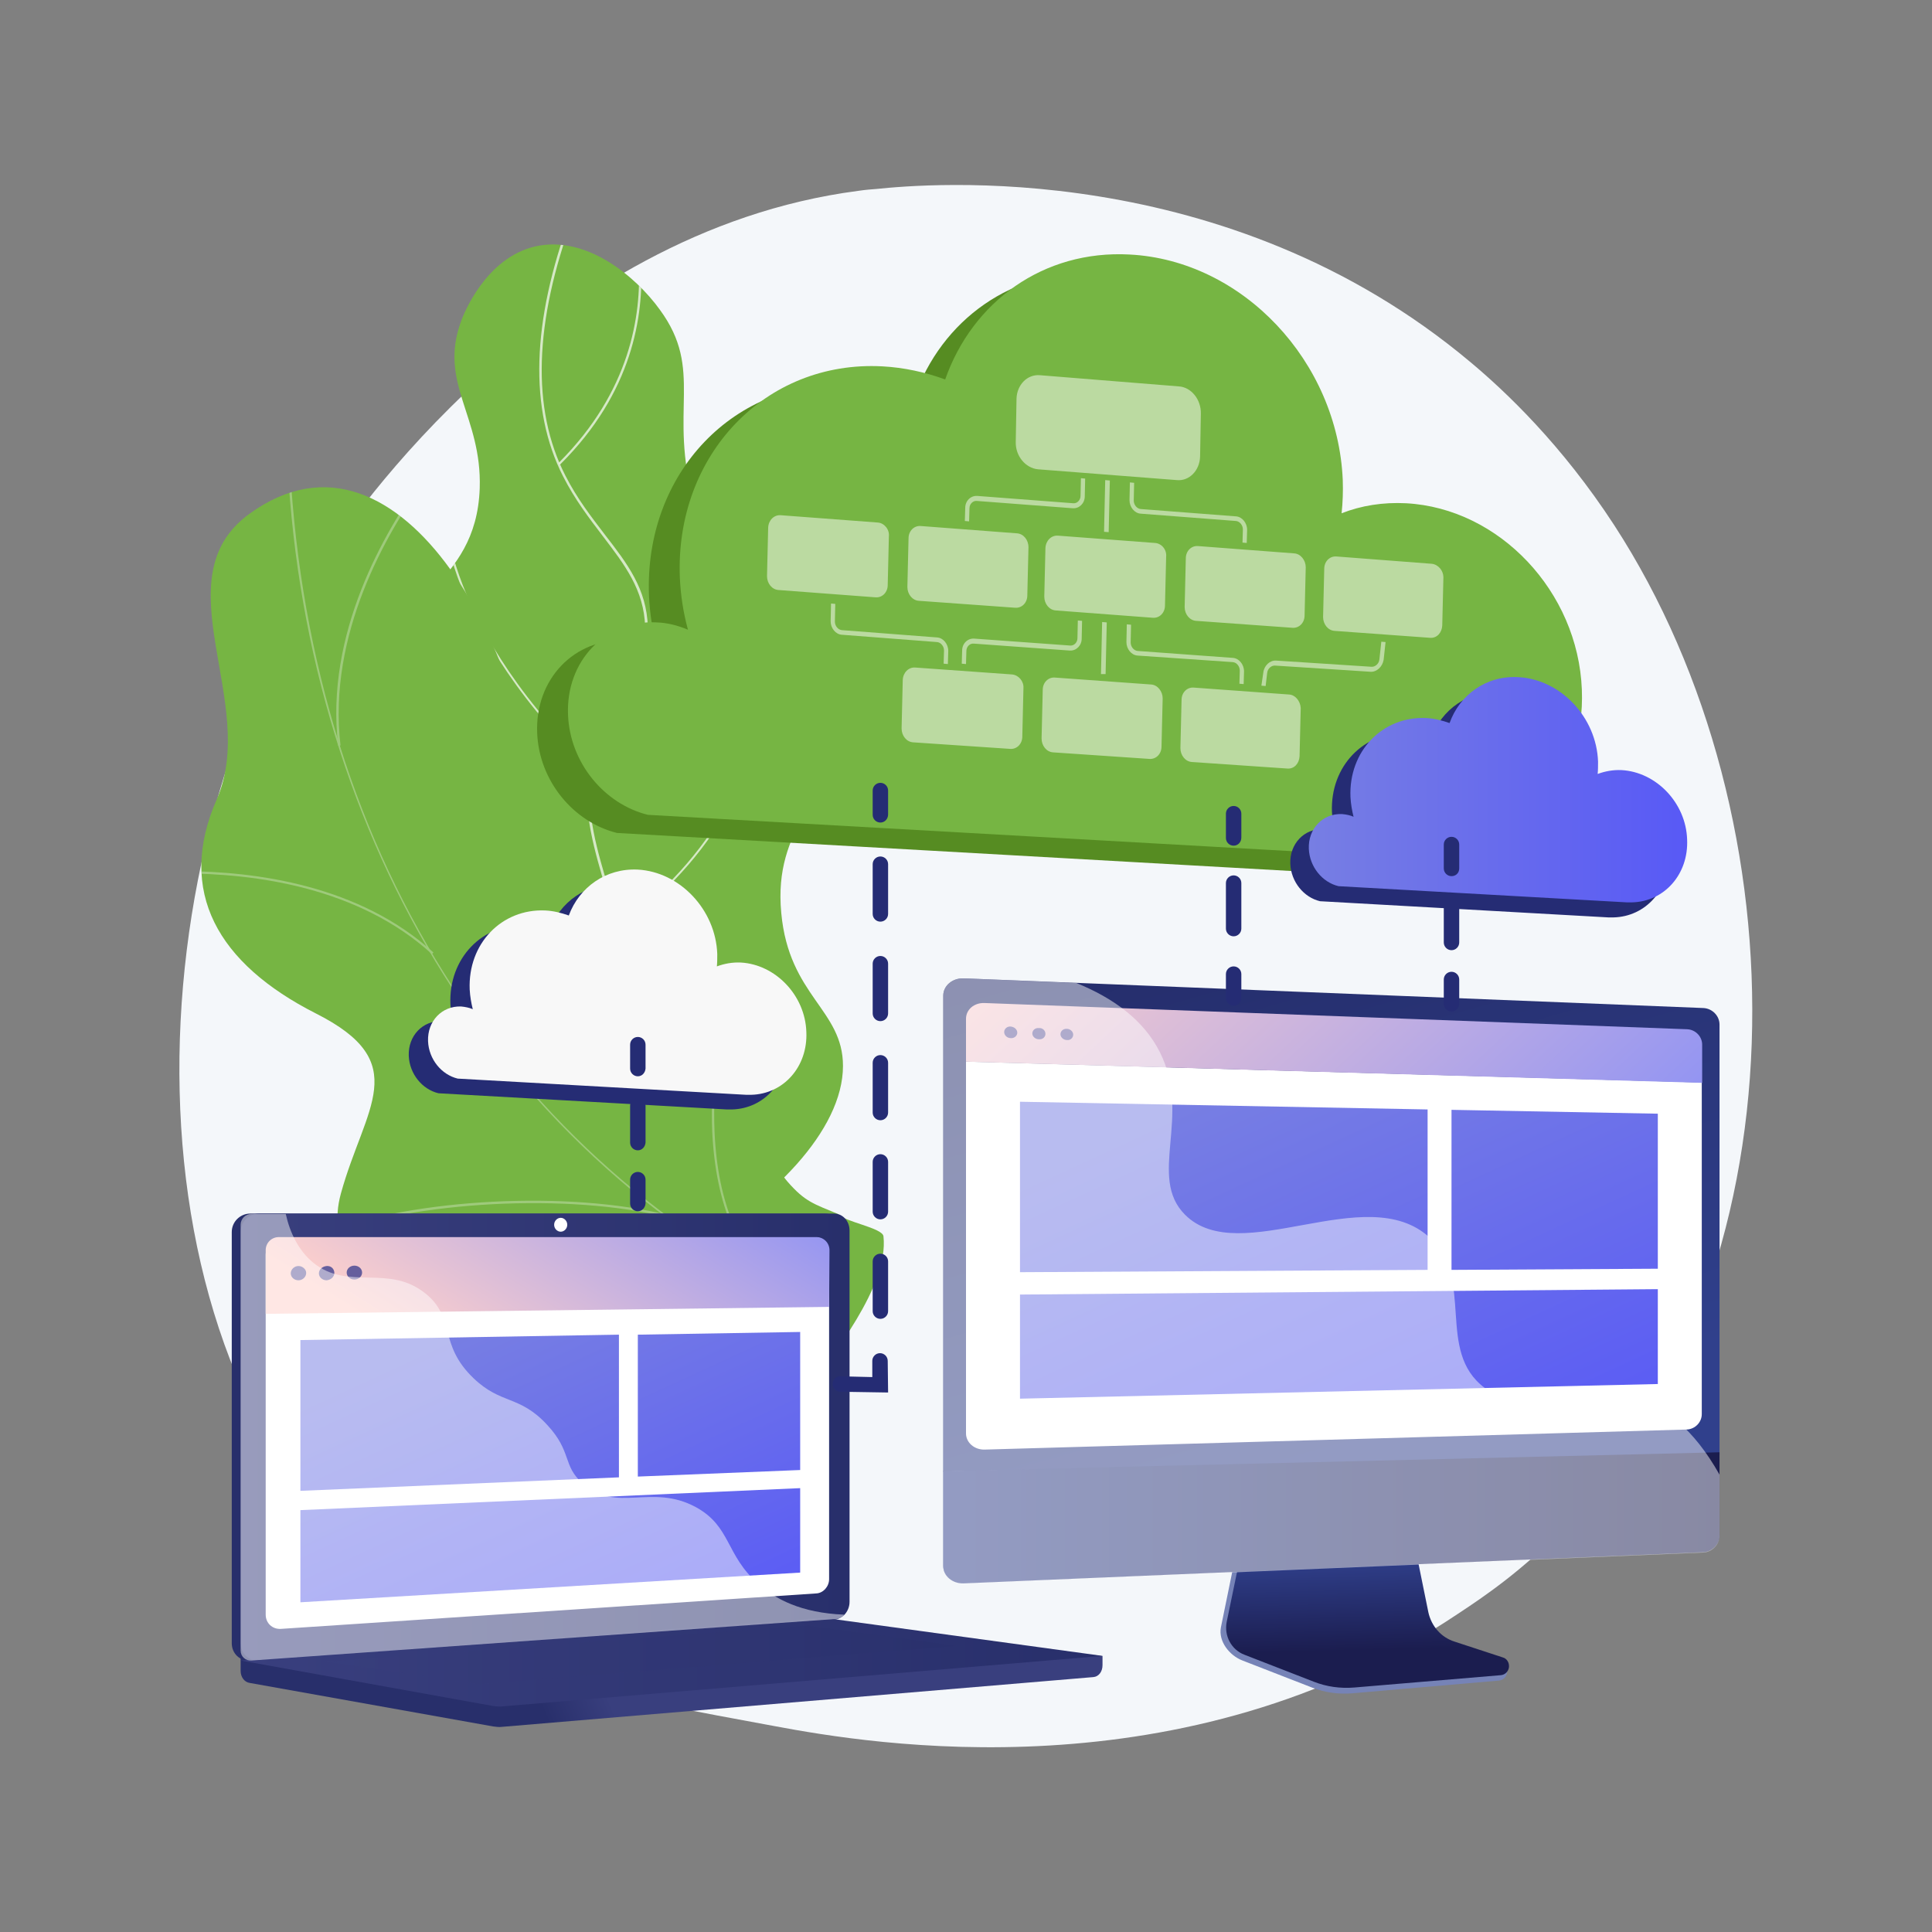 <?xml version="1.0" encoding="utf-8"?>
<!-- Generator: Adobe Illustrator 28.1.0, SVG Export Plug-In . SVG Version: 6.00 Build 0)  -->
<svg version="1.1" id="Layer_1" xmlns="http://www.w3.org/2000/svg" xmlns:xlink="http://www.w3.org/1999/xlink" x="0px" y="0px"
	 viewBox="0 0 501 501" style="enable-background:new 0 0 501 501;" xml:space="preserve">
<rect x="0" y="0" width="501" height="501" fill="#808080" stroke="none"/>
<style type="text/css">
	.st0{fill:#F4F7FA;}
	.st1{fill:#76B543;}
	.st2{clip-path:url(#SVGID_00000129900118376384317590000013709117227831490230_);}
	.st3{opacity:0.7;fill:#FFFFFF;enable-background:new    ;}
	.st4{opacity:0.3;clip-path:url(#SVGID_00000095298524397146144260000000934258843809243567_);}
	.st5{fill:#FCFDFE;}
	.st6{fill:url(#SVGID_00000144317488804490001880000003104112463675485105_);}
	.st7{fill:url(#SVGID_00000165952932780876071640000000614762317463139221_);}
	.st8{fill:url(#SVGID_00000055699168489789450950000007738144309968358822_);}
	.st9{fill:#FFFFFF;}
	.st10{fill:url(#SVGID_00000008848700918383610700000001517492565459355548_);}
	.st11{opacity:0.3;fill:url(#SVGID_00000055703646215506023420000006985030509206460838_);enable-background:new    ;}
	.st12{fill:url(#SVGID_00000035510061741267350960000015993383178750837930_);}
	.st13{fill:url(#SVGID_00000037685264294282513330000004650871653361170318_);}
	.st14{fill:url(#SVGID_00000090296970328410136810000002623965781183172240_);}
	.st15{fill:url(#SVGID_00000054983110126872713480000015461326538087563140_);}
	.st16{fill:#655E9D;}
	.st17{opacity:0.48;fill:#FFFFFF;enable-background:new    ;}
	.st18{fill:#7683B7;}
	.st19{fill:url(#SVGID_00000108267464788489623030000005661611644696747433_);}
	.st20{fill:url(#SVGID_00000096743318726991047100000012016700040114225037_);}
	.st21{fill:url(#SVGID_00000073709138742646838690000005047032466268745140_);}
	.st22{fill:url(#SVGID_00000113348898692689504960000007186690613877016992_);}
	.st23{fill:url(#SVGID_00000038405177778433010550000017711256237377346189_);}
	.st24{fill:url(#SVGID_00000018946959290407352200000001537508788885744008_);}
	.st25{fill:url(#SVGID_00000144303798626139382970000002835830797176087693_);}
	.st26{opacity:0.48;}
	.st27{enable-background:new    ;}
	.st28{fill:#568C22;}
	.st29{fill:#252C74;}
	.st30{fill:#F8F8F8;}
	.st31{fill:url(#SVGID_00000065767400462776316350000008931145152393007009_);}
	.st32{opacity:0.5;}
</style>
<g id="Background">
</g>
<g id="Illustration">
	<g id="Virtualization_technology">
		<path class="st0" d="M405.3,396.4c-10.6,10.9-20.1,17.4-27.4,22.2c-70.9,47.4-152,33.7-177.1,29c-40.4-7.5-74.6-12.8-103.9-39.3
			c-66.6-60.2-63.4-185.8-12.5-263.6c6-9.2,56.9-84.6,138.1-95.2c2-0.3,3.5-0.4,4.8-0.5c12.6-1.3,90.5-8.4,154,44.9
			c9.1,7.6,23.7,21.4,37.3,42.3C468.3,212.7,468.4,331.4,405.3,396.4z"/>
		<g>
			<g>
				<g>
					<g>
						<path id="SVGID_1_" class="st1" d="M118.3,330.9c-12.9-9.9-14.2-34.6-10.3-50.9c4.6-19.1,14.5-19.2,17-34.3
							c4.5-28.1-28.2-39.3-25.9-68.1c1.9-23.5,24.4-24.9,25.3-51c0.6-18.8-10.8-27.2-4.8-43.4c0.5-1.4,6.2-16.3,19.2-19.3
							c13.2-3,26.1,7.8,32.3,16.4c11.6,15.8,2.1,26.2,8.9,50c9.3,32.4,32.3,32.3,34.2,57.6c1.6,20.9-13.8,25.8-11.6,48.9
							c2,21.5,16,25,16,39.6C218.6,309.9,144.5,351.1,118.3,330.9z"/>
					</g>
					<g>
						<defs>
							<path id="SVGID_00000179621158975279168820000004090774606201883783_" d="M118.3,330.9c-12.9-9.9-14.2-34.6-10.3-50.9
								c4.6-19.1,14.5-19.2,17-34.3c4.5-28.1-28.2-39.3-25.9-68.1c1.9-23.5,24.4-24.9,25.3-51c0.6-18.8-10.8-27.2-4.8-43.4
								c0.5-1.4,6.2-16.3,19.2-19.3c13.2-3,26.1,7.8,32.3,16.4c11.6,15.8,2.1,26.2,8.9,50c9.3,32.4,32.3,32.3,34.2,57.6
								c1.6,20.9-13.8,25.8-11.6,48.9c2,21.5,16,25,16,39.6C218.6,309.9,144.5,351.1,118.3,330.9z"/>
						</defs>
						<clipPath id="SVGID_00000041987110629418814150000008430300946032335531_">
							<use xlink:href="#SVGID_00000179621158975279168820000004090774606201883783_"  style="overflow:visible;"/>
						</clipPath>
						<g style="clip-path:url(#SVGID_00000041987110629418814150000008430300946032335531_);">
							<path class="st3" d="M136.8,347.2c-0.1,0-0.2-0.1-0.2-0.1c-0.1-0.1,0-0.3,0.1-0.4c12.7-6.8,23.4-15.9,31.8-27.1
								c8-10.6,16.2-21.6,16.2-35.6c0-10.6-4.8-16.5-10.8-24c-5.8-7.3-13.1-16.4-17.8-32.9c-2.7-9.4-6-21.1-2.5-34.9
								c2.1-8,5.4-12.5,8.4-16.4c3.1-4.1,5.5-7.3,5.3-13.2c-0.3-9.7-5.3-16.1-11-23.6c-3.5-4.6-7.2-9.4-10.3-15.5
								c-8.8-17.3-8.2-40,2-67.5c0.1-0.1,0.2-0.2,0.4-0.2c0.1,0.1,0.2,0.2,0.2,0.4c-10.1,27.4-10.8,49.9-2,67.1
								c3.1,6.1,6.8,10.8,10.3,15.4c5.8,7.5,10.8,14,11.1,23.9c0.2,6.1-2.4,9.6-5.4,13.6c-2.9,3.9-6.2,8.3-8.3,16.2
								c-3.5,13.6-0.2,25.3,2.5,34.6c4.6,16.4,11.9,25.4,17.7,32.7c6.1,7.6,10.9,13.6,10.9,24.4c0,14.2-8.3,25.3-16.3,36
								c-8.5,11.3-19.2,20.4-32,27.2C136.9,347.2,136.8,347.2,136.8,347.2z"/>
							<path class="st3" d="M152.7,199.1c-0.1,0-0.1,0-0.2-0.1c-20.5-19.9-29.7-37.9-33.9-49.5c-4.5-12.6-4.2-20.7-4.2-20.8
								c0-0.2,0.1-0.3,0.3-0.3c0.2,0,0.3,0.1,0.3,0.3c0,0.1-0.3,8,4.1,20.6c4.1,11.6,13.3,29.5,33.7,49.3c0.1,0.1,0.1,0.3,0,0.4
								C152.8,199.1,152.7,199.1,152.7,199.1z"/>
							<path class="st3" d="M161.1,240.3c-0.1,0-0.2,0-0.2-0.1c-0.1-0.1-0.1-0.3,0.1-0.4c27.4-20.5,35.3-44.4,37.1-60.8
								c2-17.8-2.6-30.8-2.6-31c-0.1-0.1,0-0.3,0.2-0.4c0.1-0.1,0.3,0,0.4,0.2c0,0.1,4.6,13.3,2.6,31.2
								c-1.8,16.5-9.8,40.5-37.4,61.2C161.2,240.3,161.2,240.3,161.1,240.3z"/>
							<path class="st3" d="M177.6,308.5L177.6,308.5c-31.1-10.5-46.7-27.9-54.4-40.7c-8.3-13.8-9.4-25.3-9.4-25.5s0.1-0.3,0.3-0.3
								c0.2,0,0.3,0.1,0.3,0.3c0,0.1,1,11.5,9.3,25.2c7.6,12.7,23.2,30,54,40.4c0.1,0,0.2,0.2,0.2,0.4
								C177.9,308.4,177.7,308.5,177.6,308.5z"/>
							<path class="st3" d="M145.2,120.4c-0.1,0-0.1,0-0.2-0.1c-0.1-0.1-0.1-0.3,0-0.4c18.4-18.4,21.4-38.2,20.6-51.6
								c-0.8-14.5-6-24.8-6.1-24.9c-0.1-0.1,0-0.3,0.1-0.4c0.1-0.1,0.3,0,0.4,0.1c0.1,0.1,5.3,10.5,6.2,25.2
								c0.8,13.5-2.2,33.5-20.8,52C145.4,120.4,145.3,120.4,145.2,120.4z"/>
						</g>
					</g>
				</g>
			</g>
			<g>
				<g>
					<g>
						<g>
							<path id="SVGID_00000072969996052669864440000010393638586956402878_" class="st1" d="M199.2,367.1c2.8-0.5,8.3-4,9.4-5.5
								c7.2-10.1,21.9-28,20.5-41c-0.2-2.2-10.3-3.8-11.8-5.8c-6.2-2.6-8.5-3.1-13.1-8.4c-13.7-15.7,14.4-47.8-20.5-56.9
								c-25.6-6.7-46.5,2.9-45.6-36.3c0.9-39.3-33.4-109.1-73.5-79.9c-23,16.8,2.6,48.9-8.4,74c-10.5,23.9,0.3,42.6,25.7,55.5
								c25.4,12.8,12.7,24.2,6.5,46.7c-7.4,27,33.8,29.8,52.9,29.5C156.8,338.7,196.2,348.4,199.2,367.1z"/>
						</g>
						<g>
							<defs>
								<path id="SVGID_00000013179656047000085550000007738214758269140912_" d="M199.2,367.1c2.8-0.5,8.3-4,9.4-5.5
									c7.2-10.1,21.9-28,20.5-41c-0.2-2.2-10.3-3.8-11.8-5.8c-6.2-2.6-8.5-3.1-13.1-8.4c-13.7-15.7,14.4-47.8-20.5-56.9
									c-25.6-6.7-46.5,2.9-45.6-36.3c0.9-39.3-33.4-109.1-73.5-79.9c-23,16.8,2.6,48.9-8.4,74c-10.5,23.9,0.3,42.6,25.7,55.5
									c25.4,12.8,12.7,24.2,6.5,46.7c-7.4,27,33.8,29.8,52.9,29.5C156.8,338.7,196.2,348.4,199.2,367.1z"/>
							</defs>
							<clipPath id="SVGID_00000124161770383414824690000015118162988864321716_">
								<use xlink:href="#SVGID_00000013179656047000085550000007738214758269140912_"  style="overflow:visible;"/>
							</clipPath>
							<g style="opacity:0.3;clip-path:url(#SVGID_00000124161770383414824690000015118162988864321716_);">
								<g>
									<path class="st5" d="M218.6,342.2l0.2-0.5c-84.5-36.4-138.1-119-143.6-220.9h-0.6c2.6,48.3,16.6,94,40.5,132.1
										C140.3,293,176.1,323.9,218.6,342.2z"/>
									<path class="st5" d="M84.2,320.3c23.5-8.9,63.4-11,89-4.6l0.1-0.6c-25.7-6.4-65.7-4.4-89.4,4.6L84.2,320.3z"/>
									<path class="st5" d="M202.1,334.9l0.4-0.5c-10.6-8.7-16.4-22.4-17.2-40.8c-0.6-13.5,1.4-29,6.1-46.3l-0.6-0.2
										c-4.6,17.3-6.7,33-6.1,46.5C185.6,312.2,191.4,326.1,202.1,334.9z"/>
									<path class="st5" d="M112,247.4l0.4-0.4c-19.1-17.4-46-21.1-65.3-21.1v0.6C66.2,226.5,93,230.1,112,247.4z"/>
									<path class="st5" d="M87.7,193.4l0.6-0.1c-3.4-28.9,12.1-55.3,21.6-68.4l-0.5-0.4C99.8,137.8,84.2,164.3,87.7,193.4z"/>
								</g>
							</g>
						</g>
					</g>
				</g>
			</g>
		</g>
		<g>
			
				<linearGradient id="SVGID_00000124151428561972267110000017374992088490720696_" gradientUnits="userSpaceOnUse" x1="156.845" y1="63.859" x2="141.145" y2="57.265" gradientTransform="matrix(1 0 0 -1 0 501.89)">
				<stop  offset="0" style="stop-color:#393F7E"/>
				<stop  offset="0.996" style="stop-color:#282F6B"/>
			</linearGradient>
			<path style="fill:url(#SVGID_00000124151428561972267110000017374992088490720696_);" d="M285.9,429.4l-223.5-1.9v5.8
				c0,1.6,1,2.9,2.3,3.1l63.2,11.3c0.8,0.1,1.5,0.2,2.3,0.1l153.3-12.9c1.4-0.1,2.4-1.4,2.4-3.1V429.4z"/>
			
				<linearGradient id="SVGID_00000017479392044143018340000016753654519231165833_" gradientUnits="userSpaceOnUse" x1="135.856" y1="133.114" x2="118.818" y2="125.957" gradientTransform="matrix(1 0 0 -1 0 501.89)">
				<stop  offset="0" style="stop-color:#393F7E"/>
				<stop  offset="0.996" style="stop-color:#282F6B"/>
			</linearGradient>
			<path style="fill:url(#SVGID_00000017479392044143018340000016753654519231165833_);" d="M214,420L64.9,430.6
				c-2.7,0.2-4.8-1.8-4.8-4.5V319.5c0-2.7,2.2-4.8,4.8-4.8H214c2.2,0,4,1.9,4,4.4v96.3C217.9,417.8,216.2,419.9,214,420z"/>
			
				<linearGradient id="SVGID_00000152962294154668998930000003409642297851433864_" gradientUnits="userSpaceOnUse" x1="62.4" y1="129.233" x2="220.3" y2="129.233" gradientTransform="matrix(1 0 0 -1 0 501.89)">
				<stop  offset="0" style="stop-color:#393F7E"/>
				<stop  offset="0.996" style="stop-color:#282F6B"/>
			</linearGradient>
			<path style="fill:url(#SVGID_00000152962294154668998930000003409642297851433864_);" d="M216.3,420L67.2,430.6
				c-2.7,0.2-4.8-1.8-4.8-4.5V319.5c0-2.7,2.2-4.8,4.8-4.8h149.1c2.2,0,4,1.9,4,4.4v96.3C220.3,417.8,218.5,419.9,216.3,420z"/>
			<path class="st9" d="M211.7,413.2l-138.9,9.2c-2.2,0.1-3.9-1.5-3.9-3.7v-93.3c0-2.2,1.8-3.9,3.9-3.9l138.9-0.6
				c1.8,0,3.3,1.6,3.3,3.6v85C215,411.4,213.5,413.1,211.7,413.2z"/>
			<path class="st9" d="M147.1,317.6c0,1-0.8,1.8-1.7,1.8s-1.7-0.8-1.7-1.8s0.8-1.8,1.7-1.8C146.3,315.8,147.1,316.6,147.1,317.6z"
				/>
			
				<linearGradient id="SVGID_00000074422834315595471340000017171779631812579462_" gradientUnits="userSpaceOnUse" x1="62.4" y1="70.852" x2="285.9" y2="70.852" gradientTransform="matrix(1 0 0 -1 0 501.89)">
				<stop  offset="0" style="stop-color:#393F7E"/>
				<stop  offset="0.996" style="stop-color:#282F6B"/>
			</linearGradient>
			<path style="fill:url(#SVGID_00000074422834315595471340000017171779631812579462_);" d="M212.6,419.6l-150.2,11l65.5,11.8
				c0.8,0.1,1.5,0.2,2.3,0.1l155.7-13.1l-70.9-9.7C214.2,419.5,213.4,419.5,212.6,419.6z"/>
			
				<linearGradient id="SVGID_00000162316046396338956110000015251049978087822004_" gradientUnits="userSpaceOnUse" x1="84.3" y1="72.74" x2="248.1" y2="72.74" gradientTransform="matrix(1 0 0 -1 0 501.89)">
				<stop  offset="0" style="stop-color:#393F7E"/>
				<stop  offset="0.996" style="stop-color:#282F6B"/>
			</linearGradient>
			
				<polygon style="opacity:0.3;fill:url(#SVGID_00000162316046396338956110000015251049978087822004_);enable-background:new    ;" points="
				84.3,430.9 209.4,421.5 248.1,426.8 124.1,436.8 			"/>
			<g>
				
					<linearGradient id="SVGID_00000013187866039290650430000013449184520041731755_" gradientUnits="userSpaceOnUse" x1="123.676" y1="141.951" x2="178.718" y2="228.735" gradientTransform="matrix(1 0 0 -1 0 501.89)">
					<stop  offset="0" style="stop-color:#FFD1CB"/>
					<stop  offset="1" style="stop-color:#7B87FB"/>
				</linearGradient>
				<path style="fill:url(#SVGID_00000013187866039290650430000013449184520041731755_);" d="M215,338.9l-146.1,1.8v-16.5
					c0-1.9,1.5-3.4,3.4-3.4h139.4c1.9,0,3.4,1.5,3.4,3.4L215,338.9L215,338.9z"/>
				<g>
					
						<linearGradient id="SVGID_00000144328349941016620180000011853458692618578315_" gradientUnits="userSpaceOnUse" x1="111.108" y1="153.079" x2="157.02" y2="53.562" gradientTransform="matrix(1 0 0 -1 0 501.89)">
						<stop  offset="3.597120e-03" style="stop-color:#777EE3"/>
						<stop  offset="1" style="stop-color:#5859F6"/>
					</linearGradient>
					<polygon style="fill:url(#SVGID_00000144328349941016620180000011853458692618578315_);" points="160.5,383.1 77.9,386.6 
						77.9,347.5 160.5,346.1 					"/>
					
						<linearGradient id="SVGID_00000080920851149718225750000017007407479458103222_" gradientUnits="userSpaceOnUse" x1="167.376" y1="179.085" x2="211.283" y2="83.912" gradientTransform="matrix(1 0 0 -1 0 501.89)">
						<stop  offset="3.597120e-03" style="stop-color:#777EE3"/>
						<stop  offset="1" style="stop-color:#5859F6"/>
					</linearGradient>
					<polygon style="fill:url(#SVGID_00000080920851149718225750000017007407479458103222_);" points="207.5,381.2 165.4,382.9 
						165.4,346.1 207.5,345.4 					"/>
					
						<linearGradient id="SVGID_00000159466850093375459710000012151034981805706372_" gradientUnits="userSpaceOnUse" x1="119.453" y1="151.579" x2="161.465" y2="60.516" gradientTransform="matrix(1 0 0 -1 0 501.89)">
						<stop  offset="3.597120e-03" style="stop-color:#777EE3"/>
						<stop  offset="1" style="stop-color:#5859F6"/>
					</linearGradient>
					<polygon style="fill:url(#SVGID_00000159466850093375459710000012151034981805706372_);" points="207.5,407.8 77.9,415.5 
						77.9,391.6 207.5,385.9 					"/>
				</g>
				<path class="st16" d="M79.4,330.1c0,1-0.9,1.9-2,1.9s-2-0.8-2-1.8s0.9-1.9,2-1.9C78.4,328.3,79.4,329.1,79.4,330.1z"/>
				<path class="st16" d="M86.7,330.1c0,1-0.9,1.8-2,1.9c-1.1,0-2-0.8-2-1.8s0.9-1.8,2-1.9C85.8,328.2,86.7,329,86.7,330.1z"/>
				<path class="st16" d="M93.9,330c0,1-0.9,1.8-2,1.8s-2-0.8-2-1.8s0.9-1.8,2-1.8S93.9,329,93.9,330z"/>
			</g>
			<path class="st17" d="M180.4,390.8c-11.5-6.2-20.5,1.7-29.3-6.1c-5.3-4.7-2.7-8.2-9.2-15.2c-7.2-7.8-11.9-5.2-19.1-12.1
				c-9.2-8.8-4.6-15.7-12.5-22c-9.6-7.7-19.9-0.6-29-7.9c-3.9-3.2-6.1-7.8-7.2-12.7h-8.9c-1.6,0-2.8,1.3-2.8,2.8V428
				c0,1.6,1.3,2.7,2.8,2.6l151.9-10.8c0.7-0.1,1.4-0.5,1.8-1.1c-11.1-0.4-18-4.1-22.3-8C188.1,403.2,189.6,395.8,180.4,390.8z"/>
		</g>
		<g>
			<path class="st18" d="M376.7,427.2c-3.5-1.1-6-4.1-6.8-7.7l-5-24.9l-43,1.5l-5.3,25.9c-0.7,3.6,2.2,7.3,5.6,8.6l18,7
				c3.3,1.3,6.9,1.8,10.5,1.5l38-3.3c1.1-0.1,2-1,2.1-2.1s0.9-2.4-0.2-2.7L376.7,427.2z"/>
			
				<linearGradient id="SVGID_00000041266124898624164970000009848898623729038213_" gradientUnits="userSpaceOnUse" x1="354.004" y1="98.379" x2="354.658" y2="73.851" gradientTransform="matrix(1 0 0 -1 0 501.89)">
				<stop  offset="0" style="stop-color:#30408C"/>
				<stop  offset="0.996" style="stop-color:#1B1D4F"/>
			</linearGradient>
			<path style="fill:url(#SVGID_00000041266124898624164970000009848898623729038213_);" d="M377.2,425.7c-3.5-1.1-6-4-6.8-7.6
				l-5-24.6l-42,1.5l-5.3,25.6c-0.7,3.6,1.2,7.2,4.6,8.5l18,7c3.3,1.3,6.9,1.8,10.5,1.5l38-3.2c1.1-0.1,2-1,2.1-2.1
				s-0.5-2.2-1.6-2.5L377.2,425.7z"/>
			
				<linearGradient id="SVGID_00000124158392164570553710000010463169022632463504_" gradientUnits="userSpaceOnUse" x1="359.392" y1="128.879" x2="287.316" y2="381.924" gradientTransform="matrix(1 0 0 -1 0 501.89)">
				<stop  offset="0" style="stop-color:#30408C"/>
				<stop  offset="0.996" style="stop-color:#1B1D4F"/>
			</linearGradient>
			<path style="fill:url(#SVGID_00000124158392164570553710000010463169022632463504_);" d="M445.9,377.3V265.7
				c0-2.3-1.9-4.2-4.2-4.3l-191.8-7.7c-2.9-0.1-5.3,1.9-5.3,4.5v123.4L445.9,377.3z"/>
			<g>
				<path class="st9" d="M250.5,275.3v96.4c0,2.4,2.2,4.3,4.9,4.2l182-5.2c2.2-0.1,3.9-1.9,3.9-4v-86L250.5,275.3z"/>
				
					<linearGradient id="SVGID_00000168809791428448605870000010314352113924425122_" gradientUnits="userSpaceOnUse" x1="287.302" y1="292.529" x2="418.658" y2="151.499" gradientTransform="matrix(1 0 0 -1 0 501.89)">
					<stop  offset="0" style="stop-color:#FFD1CB"/>
					<stop  offset="1" style="stop-color:#7B87FB"/>
				</linearGradient>
				<path style="fill:url(#SVGID_00000168809791428448605870000010314352113924425122_);" d="M441.4,280.8v-9.9c0-2.1-1.7-3.9-3.9-4
					l-182.2-6.8c-2.7-0.1-4.8,1.7-4.8,4.1v11.1L441.4,280.8z"/>
				<g>
					<path class="st16" d="M263.8,267.8c0,0.8-0.8,1.5-1.7,1.4c-0.9,0-1.7-0.7-1.7-1.6c0-0.8,0.8-1.5,1.7-1.4
						C263.1,266.3,263.8,267,263.8,267.8z"/>
					<path class="st16" d="M271.1,268.1c0,0.8-0.7,1.5-1.7,1.4c-0.9,0-1.7-0.7-1.7-1.5s0.7-1.5,1.7-1.4
						C270.3,266.5,271.1,267.2,271.1,268.1z"/>
					<path class="st16" d="M278.3,268.3c0,0.8-0.7,1.5-1.6,1.4c-0.9,0-1.7-0.7-1.7-1.5s0.7-1.5,1.7-1.4
						C277.5,266.8,278.3,267.5,278.3,268.3z"/>
				</g>
			</g>
			
				<linearGradient id="SVGID_00000077307919538090097910000010977103730310853022_" gradientUnits="userSpaceOnUse" x1="244.6" y1="108.288" x2="445.9" y2="108.288" gradientTransform="matrix(1 0 0 -1 0 501.89)">
				<stop  offset="0" style="stop-color:#30408C"/>
				<stop  offset="0.996" style="stop-color:#1B1D4F"/>
			</linearGradient>
			<path style="fill:url(#SVGID_00000077307919538090097910000010977103730310853022_);" d="M244.6,381.5v24.6
				c0,2.6,2.4,4.6,5.3,4.5l191.8-8.1c2.3-0.1,4.2-2.1,4.2-4.3v-21.6L244.6,381.5z"/>
			<g>
				<g>
					
						<linearGradient id="SVGID_00000177456003346276989990000013536450694589744029_" gradientUnits="userSpaceOnUse" x1="307.221" y1="215.046" x2="364.751" y2="90.346" gradientTransform="matrix(1 0 0 -1 0 501.89)">
						<stop  offset="3.597120e-03" style="stop-color:#777EE3"/>
						<stop  offset="1" style="stop-color:#5859F6"/>
					</linearGradient>
					<polygon style="fill:url(#SVGID_00000177456003346276989990000013536450694589744029_);" points="370.2,329.3 264.5,329.9 
						264.5,285.7 370.2,287.7 					"/>
					
						<linearGradient id="SVGID_00000066482616027210903390000016116833047442355079_" gradientUnits="userSpaceOnUse" x1="380.115" y1="242.769" x2="433.149" y2="127.815" gradientTransform="matrix(1 0 0 -1 0 501.89)">
						<stop  offset="3.597120e-03" style="stop-color:#777EE3"/>
						<stop  offset="1" style="stop-color:#5859F6"/>
					</linearGradient>
					<polygon style="fill:url(#SVGID_00000066482616027210903390000016116833047442355079_);" points="429.9,329 376.4,329.3 
						376.4,287.8 429.9,288.8 					"/>
					
						<linearGradient id="SVGID_00000038398533642811076230000005411097028133762214_" gradientUnits="userSpaceOnUse" x1="316.757" y1="219.378" x2="371.827" y2="100.01" gradientTransform="matrix(1 0 0 -1 0 501.89)">
						<stop  offset="3.597120e-03" style="stop-color:#777EE3"/>
						<stop  offset="1" style="stop-color:#5859F6"/>
					</linearGradient>
					<polygon style="fill:url(#SVGID_00000038398533642811076230000005411097028133762214_);" points="429.9,358.9 264.5,362.7 
						264.5,335.7 429.9,334.3 					"/>
				</g>
			</g>
			<g class="st26">
				<path class="st9" d="M425.1,362.9c-15.8-5.3-28.8,5.5-40.1-3c-12.8-9.6-2.4-28.1-14.3-39c-16.4-15.1-49.2,8.3-63.4-5.9
					c-9.8-9.8,1.8-25.5-6.5-42.1c-4.2-8.4-12.1-14.1-21.7-18l-29.2-1.2c-2.9-0.1-5.3,1.9-5.3,4.5v123.4v24.6c0,2.6,2.4,4.6,5.3,4.5
					l191.8-8.1c2.3-0.1,4.2-2.1,4.2-4.3v-15.9C439.1,370.3,431.7,365.1,425.1,362.9z"/>
			</g>
		</g>
		<g>
			<g class="st27">
				<g>
					<path class="st28" d="M284.9,70.7c29.3,1.5,54,27.7,55.3,58.5c0.1,2.9,0,5.8-0.3,8.6c5.1-2,10.7-2.9,16.7-2.6
						c24.2,1.3,44.6,22.9,45.6,48.3c1,24.2-15.9,43-38.3,43.8c-1.2,0-2.4,0-3.6,0L160,216c-11.3-2.8-20.2-13.5-20.7-25.9
						c-0.6-14,9.7-24.7,23-24c2.8,0.1,5.5,0.8,8.1,1.9c-1.2-4.4-1.9-8.9-2.1-13.5c-1.3-31.8,22.2-56.4,52.5-54.8
						c5.6,0.3,11.1,1.5,16.3,3.4C244.1,83,262.6,69.5,284.9,70.7z"/>
				</g>
				<g>
					<path class="st1" d="M292.9,66c29.3,1.5,54,27.7,55.3,58.5c0.1,2.9,0,5.8-0.3,8.6c5.1-2,10.7-2.9,16.7-2.6
						c24.2,1.3,44.6,22.9,45.6,48.3c1,24.2-15.9,43-38.3,43.8c-1.2,0-2.4,0-3.6,0L168,211.3c-11.3-2.8-20.2-13.5-20.7-25.9
						c-0.6-14,9.7-24.7,23-24c2.8,0.1,5.5,0.8,8.1,1.9c-1.2-4.4-1.9-8.9-2.1-13.5C175,118,198.5,93.4,228.8,95
						c5.6,0.3,11.1,1.5,16.3,3.4C252.2,78.2,270.6,64.8,292.9,66z"/>
				</g>
			</g>
		</g>
		<g>
			<g class="st27">
				<g>
					<path class="st29" d="M160.4,229.3c10.9,0.6,20.2,10.4,20.6,21.9c0,1.1,0,2.2-0.1,3.2c1.9-0.7,4-1.1,6.2-1
						c9,0.5,16.7,8.5,17,18c0.4,9-5.9,16.1-14.3,16.3c-0.4,0-0.9,0-1.3,0l-74.8-4.2c-4.2-1-7.5-5-7.7-9.7c-0.2-5.2,3.6-9.2,8.6-9
						c1,0.1,2.1,0.3,3,0.7c-0.4-1.6-0.7-3.3-0.8-5.1c-0.5-11.9,8.3-21,19.6-20.5c2.1,0.1,4.1,0.6,6.1,1.3
						C145.2,233.9,152.1,228.9,160.4,229.3z"/>
				</g>
				<g>
					<path class="st30" d="M165.4,225.5c10.9,0.6,20.2,10.4,20.6,21.9c0,1.1,0,2.2-0.1,3.2c1.9-0.7,4-1.1,6.2-1
						c9,0.5,16.7,8.5,17,18c0.4,9-5.9,16.1-14.3,16.3c-0.4,0-0.9,0-1.3,0l-74.8-4.2c-4.2-1-7.5-5-7.7-9.7c-0.2-5.2,3.6-9.2,8.6-9
						c1,0.1,2.1,0.3,3,0.7c-0.4-1.6-0.7-3.3-0.8-5.1c-0.5-11.9,8.3-21,19.6-20.5c2.1,0.1,4.1,0.6,6.1,1.3
						C150.2,230.1,157.1,225.1,165.4,225.5z"/>
				</g>
			</g>
		</g>
		<g>
			<g class="st27">
				<g>
					<path class="st29" d="M389,179.5c10.9,0.6,20.2,10.4,20.6,21.9c0,1.1,0,2.2-0.1,3.2c1.9-0.7,4-1.1,6.2-1c9,0.5,16.7,8.5,17,18
						c0.4,9-5.9,16.1-14.3,16.3c-0.4,0-0.9,0-1.3,0l-74.8-4.2c-4.2-1-7.5-5-7.7-9.7c-0.2-5.2,3.6-9.2,8.6-9c1.1,0.1,2.1,0.3,3,0.7
						c-0.4-1.6-0.7-3.3-0.8-5.1c-0.5-11.9,8.3-21,19.6-20.5c2.1,0.1,4.1,0.6,6.1,1.3C373.8,184,380.7,179,389,179.5z"/>
				</g>
				<g>
					
						<linearGradient id="SVGID_00000033330993503079763220000001759974949051713191_" gradientUnits="userSpaceOnUse" x1="339.392" y1="297.107" x2="437.518" y2="297.107" gradientTransform="matrix(1 0 0 -1 0 501.89)">
						<stop  offset="3.597120e-03" style="stop-color:#777EE3"/>
						<stop  offset="1" style="stop-color:#5859F6"/>
					</linearGradient>
					<path style="fill:url(#SVGID_00000033330993503079763220000001759974949051713191_);" d="M393.8,175.6
						c10.9,0.6,20.2,10.4,20.6,21.9c0,1.1,0,2.2-0.1,3.2c1.9-0.7,4-1.1,6.2-1c9,0.5,16.7,8.5,17,18c0.4,9-5.9,16.1-14.3,16.3
						c-0.4,0-0.9,0-1.3,0l-74.8-4.2c-4.2-1-7.5-5-7.7-9.7c-0.2-5.2,3.6-9.2,8.6-9c1.1,0.1,2.1,0.3,3,0.7c-0.4-1.6-0.7-3.3-0.8-5.1
						c-0.5-11.9,8.3-21,19.6-20.5c2.1,0.1,4.1,0.6,6.1,1.3C378.5,180.2,385.4,175.1,393.8,175.6z"/>
				</g>
			</g>
		</g>
		<g>
			<g>
				<path class="st29" d="M228.3,213.3c-1.1,0-2-0.9-2-2V205c0-1.1,0.9-2,2-2s2,0.9,2,2v6.2C230.3,212.4,229.4,213.3,228.3,213.3z"
					/>
				<path class="st29" d="M228.3,342c-1.1,0-2-0.9-2-2v-12.9c0-1.1,0.9-2,2-2s2,0.9,2,2V340C230.3,341.1,229.4,342,228.3,342z
					 M228.3,316.2c-1.1,0-2-0.9-2-2v-12.9c0-1.1,0.9-2,2-2s2,0.9,2,2v12.9C230.3,315.3,229.4,316.2,228.3,316.2z M228.3,290.5
					c-1.1,0-2-0.9-2-2v-12.9c0-1.1,0.9-2,2-2s2,0.9,2,2v12.9C230.3,289.6,229.4,290.5,228.3,290.5z M228.3,264.8c-1.1,0-2-0.9-2-2
					v-12.9c0-1.1,0.9-2,2-2s2,0.9,2,2v12.9C230.3,263.9,229.4,264.8,228.3,264.8z M228.3,239c-1.1,0-2-0.9-2-2v-12.9
					c0-1.1,0.9-2,2-2s2,0.9,2,2V237C230.3,238.1,229.4,239,228.3,239z"/>
				<path class="st29" d="M230.3,361.1l-12.4-0.2c-1.1,0-2-0.9-2-2s0.9-2,2-2l0,0l8.3,0.2v-4.2c0-1.1,0.9-2,2-2s2,0.9,2,2
					L230.3,361.1L230.3,361.1z"/>
			</g>
			<g>
				<path class="st29" d="M319.9,219.3c-1.1,0-2-0.9-2-2V211c0-1.1,0.9-2,2-2s2,0.9,2,2v6.2C321.9,218.4,321,219.3,319.9,219.3z"/>
				<path class="st29" d="M319.9,242.8c-1.1,0-2-0.9-2-2V229c0-1.1,0.9-2,2-2s2,0.9,2,2v11.8C321.9,241.9,321,242.8,319.9,242.8z"/>
				<path class="st29" d="M319.9,260.8c-1.1,0-2-0.9-2-2v-6.2c0-1.1,0.9-2,2-2s2,0.9,2,2v6.2C321.9,259.9,321,260.8,319.9,260.8z"/>
			</g>
			<g>
				<path class="st29" d="M376.4,227.2c-1.1,0-2-0.9-2-2V219c0-1.1,0.9-2,2-2s2,0.9,2,2v6.2C378.4,226.4,377.5,227.2,376.4,227.2z"
					/>
				<path class="st29" d="M376.4,246.4c-1.1,0-2-0.9-2-2v-9.6c0-1.1,0.9-2,2-2s2,0.9,2,2v9.6C378.4,245.5,377.5,246.4,376.4,246.4z"
					/>
				<path class="st29" d="M376.4,262.3c-1.1,0-2-0.9-2-2V254c0-1.1,0.9-2,2-2s2,0.9,2,2v6.2C378.4,261.4,377.5,262.3,376.4,262.3z"
					/>
			</g>
			<g>
				<path class="st29" d="M165.4,279.1c-1.1,0-2-0.9-2-2v-6.2c0-1.1,0.9-2,2-2s2,0.9,2,2v6.2C167.3,278.2,166.5,279.1,165.4,279.1z"
					/>
				<path class="st29" d="M165.4,298.3c-1.1,0-2-0.9-2-2v-9.6c0-1.1,0.9-2,2-2s2,0.9,2,2v9.6C167.3,297.4,166.5,298.3,165.4,298.3z"
					/>
				<path class="st29" d="M165.4,314.1c-1.1,0-2-0.9-2-2v-6.2c0-1.1,0.9-2,2-2s2,0.9,2,2v6.2C167.3,313.2,166.5,314.1,165.4,314.1z"
					/>
			</g>
		</g>
		<g class="st32">
			<path class="st9" d="M305.7,100.2l-36-2.9c-3.3-0.3-6,2.5-6.1,6.1l-0.2,11.2c-0.1,3.6,2.5,6.8,5.8,7.1l36,2.8
				c3.2,0.3,5.9-2.5,6-6.1l0.2-11.1C311.5,103.6,308.9,100.4,305.7,100.2z"/>
			<g>
				<path class="st9" d="M299.5,140.8l-25.2-1.9c-1.7-0.1-3.1,1.3-3.2,3.2l-0.3,12.6c0,1.9,1.3,3.5,3,3.6l25.2,1.9
					c1.7,0.1,3.1-1.3,3.1-3.2l0.3-12.6C302.6,142.5,301.2,140.9,299.5,140.8z"/>
				<path class="st9" d="M335.6,143.5l-25-1.9c-1.7-0.1-3.1,1.3-3.1,3.2l-0.3,12.6c0,1.9,1.3,3.5,3,3.6l25,1.8
					c1.7,0.1,3.1-1.3,3.1-3.2l0.3-12.5C338.6,145.3,337.3,143.6,335.6,143.5z"/>
				<path class="st9" d="M227.6,135.5l-25.2-1.9c-1.7-0.1-3.1,1.3-3.2,3.2l-0.3,12.6c0,1.9,1.3,3.5,3,3.6l25.2,1.9
					c1.7,0.1,3.1-1.3,3.1-3.2l0.3-12.6C230.7,137.3,229.3,135.6,227.6,135.5z"/>
				<path class="st9" d="M263.7,138.3l-25-1.9c-1.7-0.1-3.1,1.3-3.1,3.2l-0.3,12.6c0,1.9,1.3,3.5,3,3.6l25,1.8
					c1.7,0.1,3.1-1.3,3.1-3.2l0.3-12.5C266.7,140,265.4,138.4,263.7,138.3z"/>
				<path class="st9" d="M371.3,146.2l-24.8-1.9c-1.7-0.1-3.1,1.3-3.1,3.2l-0.3,12.5c0,1.9,1.3,3.5,3,3.6l24.8,1.8
					c1.7,0.1,3-1.3,3.1-3.2l0.3-12.5C374.3,148,373,146.4,371.3,146.2z"/>
			</g>
			<g>
				<polygon class="st9" points="287.5,138 286.3,137.9 286.6,124.5 287.8,124.6 				"/>
				<path class="st9" d="M251.3,135.2l-1.1-0.1l0.1-3.4c0-1.8,1.4-3.2,3.1-3.1l24.9,1.9c1,0.1,1.9-0.8,1.9-1.9l0.1-4.6l1.1,0.1
					l-0.1,4.6c0,1.8-1.4,3.2-3.1,3.1l-24.9-1.9c-1-0.1-1.9,0.8-1.9,1.9L251.3,135.2z"/>
				<path class="st9" d="M323.3,140.8l-1.1-0.1l0.1-3.4c0-1.1-0.8-2.1-1.8-2.2l-24.7-1.9c-1.6-0.1-2.9-1.7-2.9-3.5l0.1-4.6l1.1,0.1
					l-0.1,4.6c0,1.1,0.8,2.1,1.8,2.2l24.7,1.9c1.6,0.1,2.9,1.7,2.9,3.5L323.3,140.8z"/>
			</g>
			<g>
				<path class="st9" d="M245.8,172.2l-1.1-0.1l0.1-3.4c0-1.1-0.8-2.1-1.8-2.2l-24.7-1.9c-1.6-0.1-2.9-1.7-2.9-3.5l0.1-4.6l1.1,0.1
					l-0.1,4.6c0,1.1,0.8,2.1,1.8,2.2l24.7,1.9c1.6,0.1,2.9,1.7,2.9,3.5L245.8,172.2z"/>
			</g>
			<g>
				<path class="st9" d="M262.5,174.9l-25.2-1.8c-1.7-0.1-3.1,1.3-3.2,3.2l-0.3,12.6c0,1.9,1.3,3.5,3,3.6l25.2,1.7
					c1.7,0.1,3.1-1.3,3.1-3.2l0.3-12.6C265.5,176.7,264.2,175.1,262.5,174.9z"/>
				<path class="st9" d="M298.5,177.5l-25-1.8c-1.7-0.1-3.1,1.3-3.1,3.2l-0.3,12.6c0,1.9,1.3,3.5,3,3.6l25,1.7
					c1.7,0.1,3.1-1.3,3.1-3.2l0.3-12.5C301.5,179.3,300.2,177.6,298.5,177.5z"/>
				<path class="st9" d="M334.3,180.1l-24.8-1.8c-1.7-0.1-3.1,1.3-3.1,3.2l-0.3,12.5c0,1.9,1.3,3.5,3,3.6l24.8,1.7
					c1.7,0.1,3-1.3,3.1-3.2l0.3-12.5C337.2,181.8,335.9,180.2,334.3,180.1z"/>
			</g>
			<g>
				<polygon class="st9" points="286.7,174.8 285.5,174.8 285.8,161.3 287,161.4 				"/>
				<path class="st9" d="M250.5,172.2l-1.1-0.1l0.1-3.4c0-1.8,1.4-3.2,3.1-3.1l24.9,1.8c1,0.1,1.9-0.8,1.9-1.9l0.1-4.6l1.1,0.1
					l-0.1,4.6c0,1.8-1.4,3.2-3.1,3.1l-24.9-1.8c-1-0.1-1.9,0.8-1.9,1.9L250.5,172.2z"/>
				<path class="st9" d="M322.5,177.4l-1.1-0.1l0.1-3.4c0-1.1-0.8-2.1-1.8-2.2L295,170c-1.6-0.1-2.9-1.7-2.9-3.5l0.1-4.6l1.1,0.1
					l-0.1,4.6c0,1.1,0.8,2.1,1.8,2.2l24.7,1.8c1.6,0.1,2.9,1.7,2.9,3.5L322.5,177.4z"/>
				<path class="st9" d="M327.1,177.8l1.1,0.1l0.4-3.4c0.1-1.1,1.1-2,2.1-1.9l24.7,1.6c1.6,0.1,3.1-1.3,3.4-3.1l0.5-4.6l-1.1-0.1
					l-0.5,4.6c-0.1,1.1-1.1,2-2.1,1.9l-24.7-1.6c-1.6-0.1-3.1,1.3-3.3,3.1L327.1,177.8z"/>
			</g>
		</g>
	</g>
</g>
</svg>
